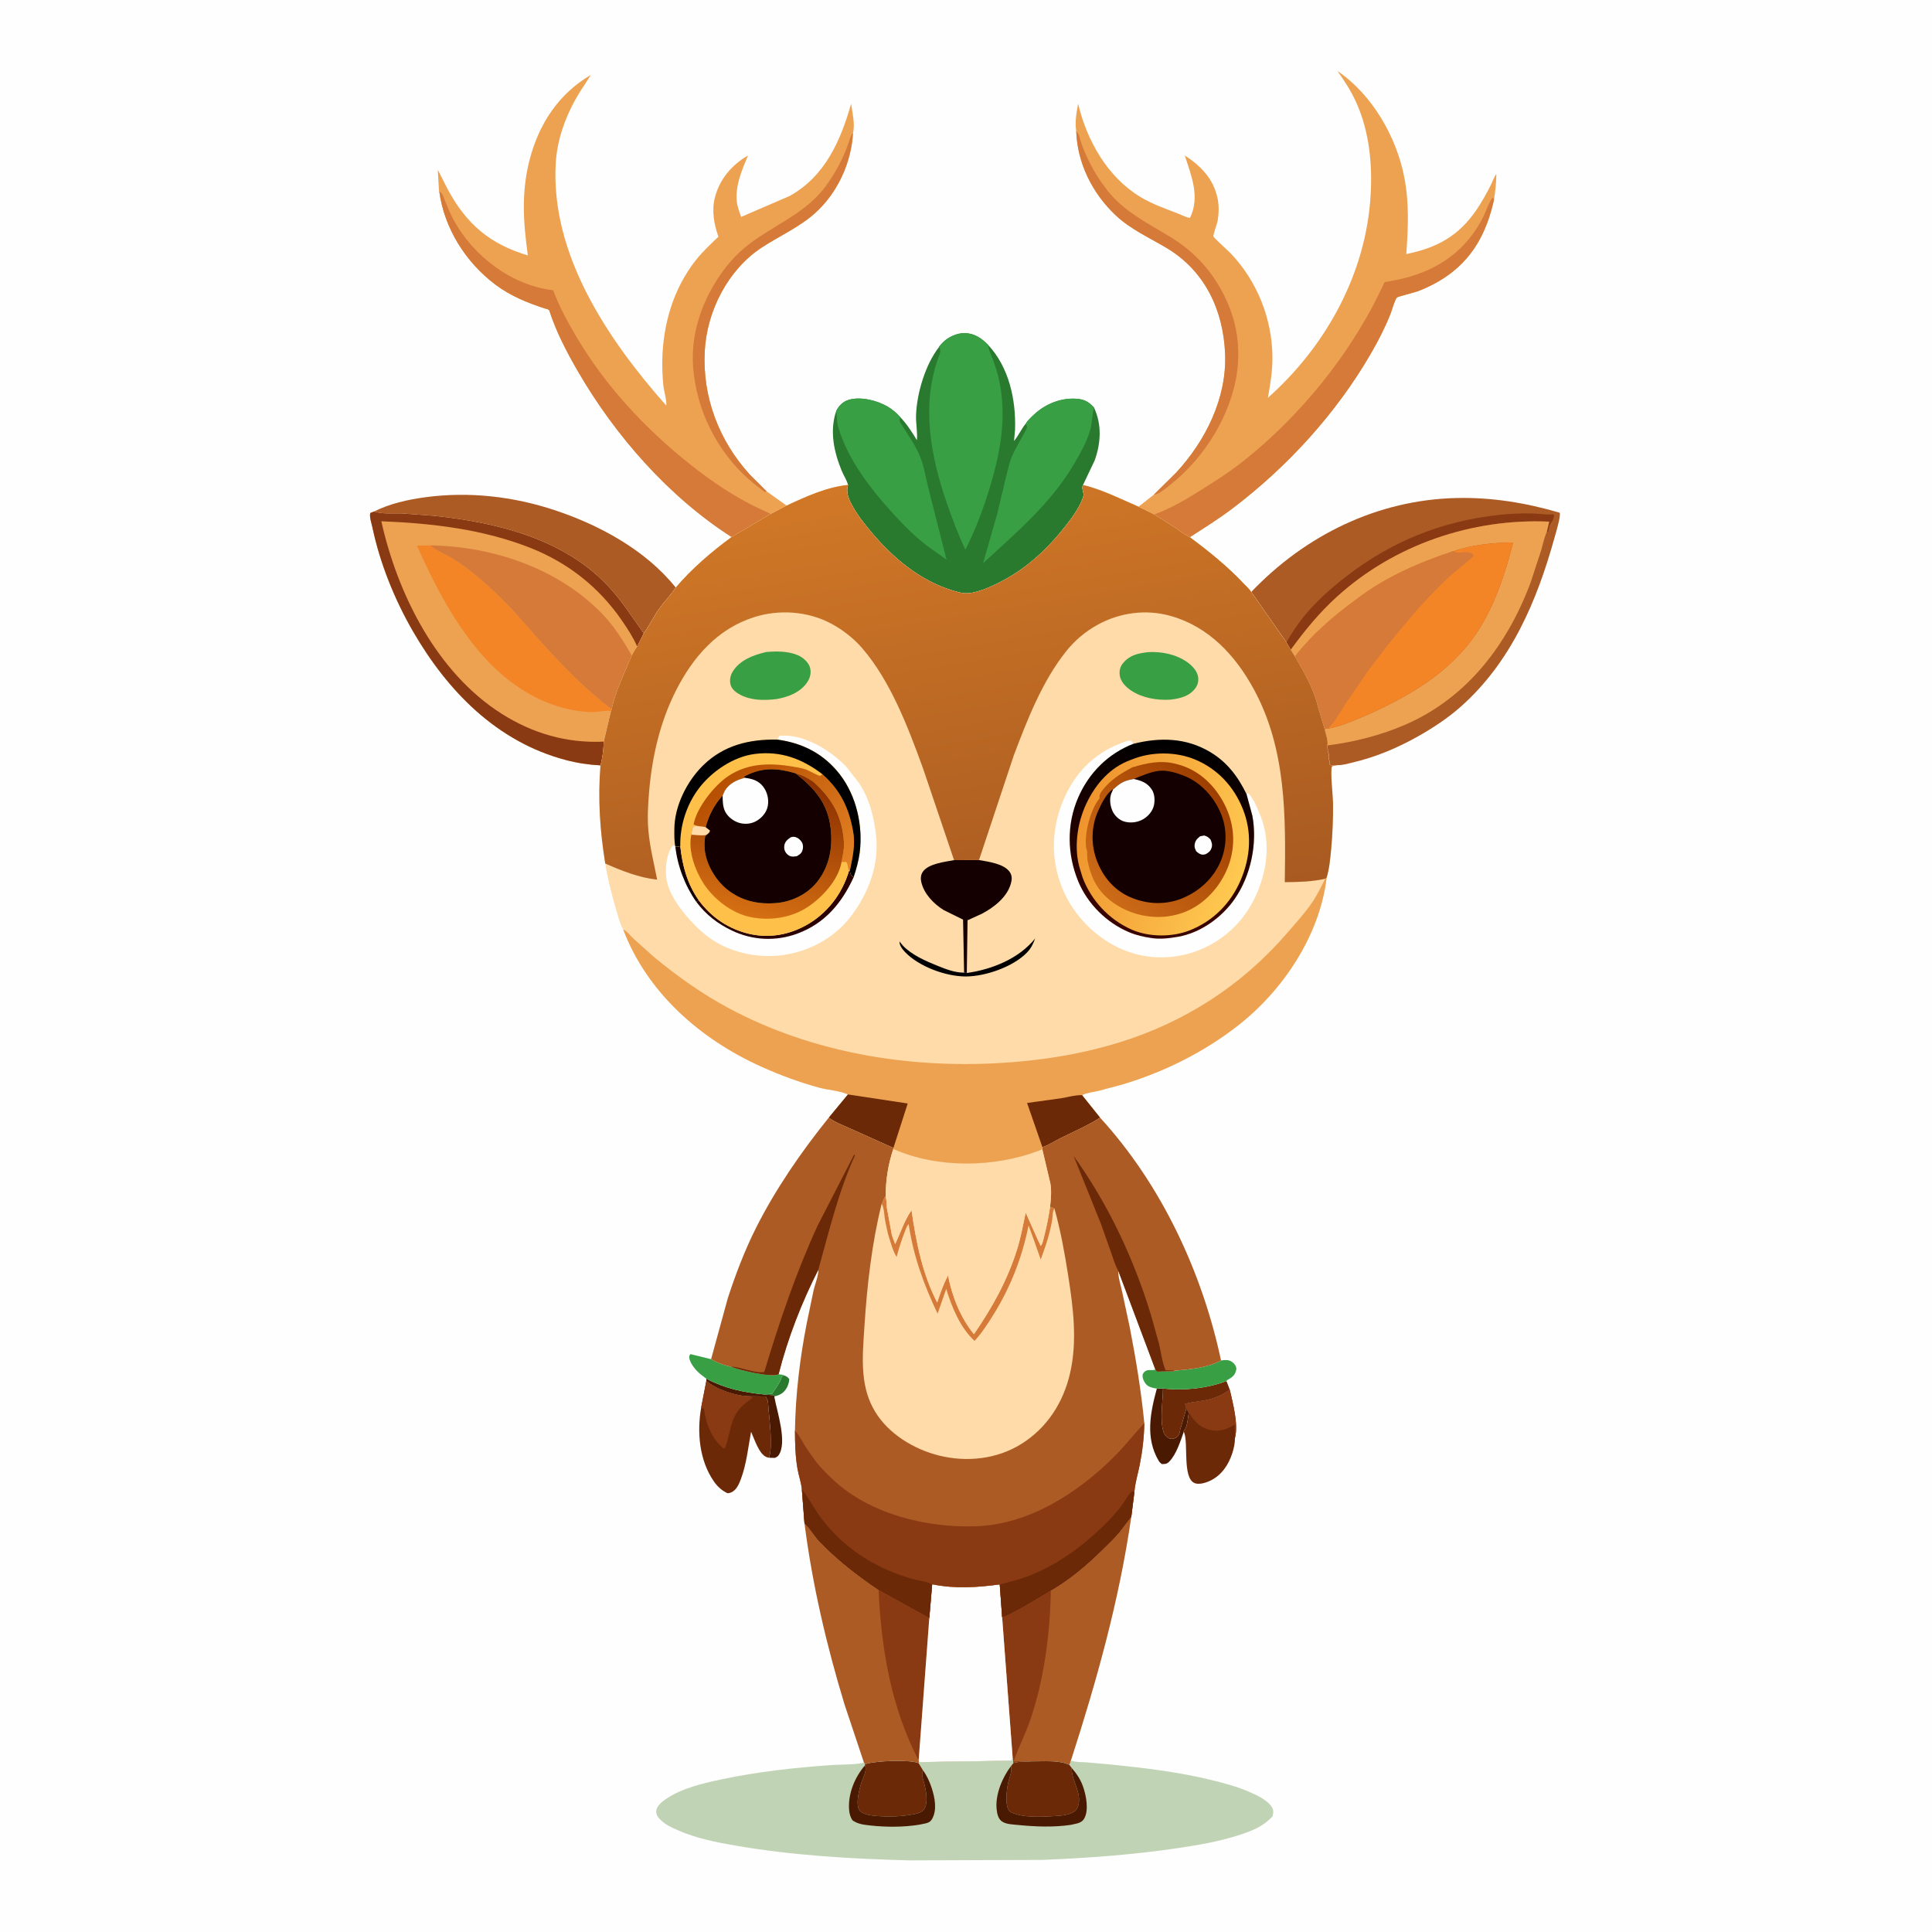 <svg version="1.1" xmlns="http://www.w3.org/2000/svg" style="display: block;" viewBox="0 0 2048 2048" width="1024" height="1024">
<defs>
	<linearGradient id="Gradient1" gradientUnits="userSpaceOnUse" x1="775.571" y1="817.808" x2="886.618" y2="934.711">
		<stop class="stop0" offset="0" stop-opacity="1" stop-color="rgb(182,79,1)"/>
		<stop class="stop1" offset="1" stop-opacity="1" stop-color="rgb(229,131,38)"/>
	</linearGradient>
	<linearGradient id="Gradient2" gradientUnits="userSpaceOnUse" x1="831.835" y1="824.494" x2="793.45" y2="969.648">
		<stop class="stop0" offset="0" stop-opacity="1" stop-color="rgb(141,49,0)"/>
		<stop class="stop1" offset="1" stop-opacity="1" stop-color="rgb(213,111,19)"/>
	</linearGradient>
	<linearGradient id="Gradient3" gradientUnits="userSpaceOnUse" x1="1244.85" y1="785.706" x2="1220.05" y2="967.073">
		<stop class="stop0" offset="0" stop-opacity="1" stop-color="rgb(0,0,0)"/>
		<stop class="stop1" offset="1" stop-opacity="1" stop-color="rgb(56,3,0)"/>
	</linearGradient>
	<linearGradient id="Gradient4" gradientUnits="userSpaceOnUse" x1="1145.81" y1="864.547" x2="1317.66" y2="924.226">
		<stop class="stop0" offset="0" stop-opacity="1" stop-color="rgb(239,148,46)"/>
		<stop class="stop1" offset="1" stop-opacity="1" stop-color="rgb(255,201,81)"/>
	</linearGradient>
	<linearGradient id="Gradient5" gradientUnits="userSpaceOnUse" x1="1284.82" y1="835.87" x2="1169.15" y2="944.29">
		<stop class="stop0" offset="0" stop-opacity="1" stop-color="rgb(160,64,0)"/>
		<stop class="stop1" offset="1" stop-opacity="1" stop-color="rgb(203,106,23)"/>
	</linearGradient>
	<linearGradient id="Gradient6" gradientUnits="userSpaceOnUse" x1="1047.66" y1="989.932" x2="965.14" y2="503.425">
		<stop class="stop0" offset="0" stop-opacity="1" stop-color="rgb(168,90,33)"/>
		<stop class="stop1" offset="1" stop-opacity="1" stop-color="rgb(209,120,39)"/>
	</linearGradient>
</defs>
<path transform="translate(0,0)" fill="rgb(254,254,254)" d="M -0 -0 L 2048 0 L 2048 2048 L -0 2048 L -0 -0 z"/>
<path transform="translate(0,0)" fill="rgb(41,121,46)" d="M 830.954 1457.89 C 833.963 1459.14 834.684 1459.29 836.686 1462 C 836.304 1467.23 834.122 1472.44 830.143 1475.99 C 827.967 1477.93 824.219 1479.71 821.322 1480.06 C 819.952 1479.07 819.429 1478.97 817.696 1478.88 L 809.692 1478.14 L 818.5 1477.51 C 821.255 1472.61 827.084 1465.6 828.4 1460.44 L 828.697 1459.12 L 830.954 1457.89 z"/>
<path transform="translate(0,0)" fill="rgb(74,25,2)" d="M 748.726 1461.46 C 768.116 1471.72 788.002 1476.03 809.692 1478.14 L 817.696 1478.88 C 819.429 1478.97 819.952 1479.07 821.322 1480.06 L 820.839 1480.84 C 823.659 1496.24 834.944 1529.51 825.202 1542.78 C 824.219 1544.12 822.958 1544.72 821.5 1545.41 L 815.959 1545.3 L 815.524 1543.57 C 817.275 1538.52 816.953 1532.6 816.999 1527.31 C 817.125 1512.84 814.813 1498.88 813.958 1484.52 L 813.307 1483.86 C 812.905 1482.53 812.386 1481.55 811.718 1480.33 L 794.388 1480.14 C 780.474 1480.06 759.197 1472.94 748.752 1463.83 L 748.726 1461.46 z"/>
<path transform="translate(0,0)" fill="rgb(74,25,2)" d="M 1226.31 1471.94 L 1232.81 1471.82 C 1233.02 1483.29 1227.88 1514.02 1236 1522.27 C 1237.94 1524.24 1240.05 1525.42 1242.92 1525.16 C 1245.47 1524.93 1247.99 1523.49 1249.33 1521.28 C 1250.56 1519.26 1250.9 1516.64 1251.31 1514.34 L 1251.44 1514.21 L 1257.66 1492.87 L 1260.18 1497.39 C 1259.11 1503.24 1258.94 1511.88 1255.19 1516.43 L 1254.69 1517.11 L 1254.88 1517.7 C 1251.35 1527.54 1246.97 1541.77 1239.5 1549.29 C 1236.68 1552.13 1235.2 1551.92 1231.5 1551.94 C 1230.01 1550.81 1229.06 1549.89 1228.1 1548.25 C 1213.92 1524.1 1219.39 1497.28 1226.31 1471.94 z"/>
<path transform="translate(0,0)" fill="rgb(107,41,8)" d="M 1300.09 1463.96 L 1303.62 1473.07 C 1298.13 1477.26 1293.05 1479.96 1286.5 1482.07 L 1285.06 1482.55 C 1275.6 1485.58 1265.93 1485.62 1256.5 1488.09 C 1256.5 1490.22 1256.83 1490.96 1257.66 1492.87 L 1251.44 1514.21 L 1251.31 1514.34 C 1250.9 1516.64 1250.56 1519.26 1249.33 1521.28 C 1247.99 1523.49 1245.47 1524.93 1242.92 1525.16 C 1240.05 1525.42 1237.94 1524.24 1236 1522.27 C 1227.88 1514.02 1233.02 1483.29 1232.81 1471.82 C 1254.23 1474.45 1279.89 1471.79 1300.09 1463.96 z"/>
<path transform="translate(0,0)" fill="rgb(56,159,68)" d="M 1294.33 1442.11 C 1298.45 1441.62 1302.44 1441.07 1306 1443.67 C 1308.73 1445.65 1310.18 1447.7 1310.68 1451 C 1309.72 1455.62 1308.49 1458.09 1304.5 1460.77 L 1301.63 1462.56 C 1300.32 1463.37 1300.75 1462.91 1300.09 1463.96 C 1279.89 1471.79 1254.23 1474.45 1232.81 1471.82 L 1226.31 1471.94 C 1222.95 1471.48 1219.35 1470.79 1216.5 1468.82 C 1213.99 1467.09 1211.45 1462.48 1211.24 1459.49 C 1211.06 1456.98 1211.29 1456.21 1213.02 1454.41 C 1214.97 1452.36 1217.19 1452.29 1219.82 1452.31 C 1221.31 1452.32 1222.46 1452.42 1223.92 1452.06 L 1224.76 1451.79 L 1226.5 1453.87 L 1244.4 1453.48 L 1244.62 1453.04 C 1260.03 1451.77 1280.79 1449.92 1294.33 1442.11 z"/>
<path transform="translate(0,0)" fill="rgb(56,159,68)" d="M 748.726 1461.46 L 742.718 1456.84 C 738.112 1453.29 731.17 1445.05 730.712 1439.34 C 730.532 1437.1 730.611 1437.07 732.026 1435.43 L 753.782 1440.79 C 759.741 1444.34 767.754 1447.42 774.587 1448.65 C 784.094 1452.39 816.752 1460.37 825.334 1456.8 C 827.188 1457.03 829.3 1457.02 830.954 1457.89 L 828.697 1459.12 L 828.4 1460.44 C 827.084 1465.6 821.255 1472.61 818.5 1477.51 L 809.692 1478.14 C 788.002 1476.03 768.116 1471.72 748.726 1461.46 z"/>
<path transform="translate(0,0)" fill="rgb(107,41,8)" d="M 1303.62 1473.07 C 1306.84 1487.73 1312.96 1509.58 1309.1 1524.41 C 1309.16 1529.9 1307.9 1535.51 1306.2 1540.71 C 1302.18 1552.99 1294.76 1564.01 1282.8 1569.66 C 1278.25 1571.81 1270.32 1574.42 1265.51 1571.75 C 1253.71 1565.19 1259.62 1530.93 1255.42 1519.11 L 1254.88 1517.7 L 1254.69 1517.11 L 1255.19 1516.43 C 1258.94 1511.88 1259.11 1503.24 1260.18 1497.39 L 1257.66 1492.87 C 1256.83 1490.96 1256.5 1490.22 1256.5 1488.09 C 1265.93 1485.62 1275.6 1485.58 1285.06 1482.55 L 1286.5 1482.07 C 1293.05 1479.96 1298.13 1477.26 1303.62 1473.07 z"/>
<path transform="translate(0,0)" fill="rgb(137,58,19)" d="M 1303.62 1473.07 C 1306.84 1487.73 1312.96 1509.58 1309.1 1524.41 L 1308.77 1510.21 C 1300.96 1514.87 1293.13 1517.9 1283.91 1516.05 C 1271.89 1513.64 1266.41 1506.98 1260.18 1497.39 L 1257.66 1492.87 C 1256.83 1490.96 1256.5 1490.22 1256.5 1488.09 C 1265.93 1485.62 1275.6 1485.58 1285.06 1482.55 L 1286.5 1482.07 C 1293.05 1479.96 1298.13 1477.26 1303.62 1473.07 z"/>
<path transform="translate(0,0)" fill="rgb(107,41,8)" d="M 748.752 1463.83 C 759.197 1472.94 780.474 1480.06 794.388 1480.14 L 811.718 1480.33 C 812.386 1481.55 812.905 1482.53 813.307 1483.86 L 813.958 1484.52 C 814.813 1498.88 817.125 1512.84 816.999 1527.31 C 816.953 1532.6 817.275 1538.52 815.524 1543.57 L 815.959 1545.3 C 814.751 1545.21 813.67 1545.02 812.538 1544.56 C 804.49 1541.35 799.634 1525.24 796.16 1517.7 C 793.151 1534.13 791.246 1552.44 785.302 1568.06 C 783.818 1571.96 781.945 1576.62 778.793 1579.5 C 776.462 1581.63 774.211 1582.89 771 1582.82 C 765.077 1579.89 760.617 1575.91 756.86 1570.53 C 741.156 1548.04 738.656 1517.94 743.35 1491.59 L 748.752 1463.83 z"/>
<path transform="translate(0,0)" fill="rgb(137,58,19)" d="M 748.752 1463.83 C 759.197 1472.94 780.474 1480.06 794.388 1480.14 L 797.704 1481.48 L 797.423 1482.11 L 796.076 1483.03 C 790.773 1486.68 785.365 1491.09 781.653 1496.42 C 774.262 1507.02 773.422 1521.79 769.076 1533.57 C 768.362 1535.51 769.001 1534.94 767.211 1535.5 C 755.088 1526.27 748.532 1509.84 746.515 1495.15 L 746.312 1493.61 L 743.35 1491.59 L 748.752 1463.83 z"/>
<path transform="translate(0,0)" fill="rgb(172,91,37)" d="M 396.599 542.202 C 413.174 533.855 432.183 529.628 450.453 527.146 C 496.988 520.824 543.972 526.149 588.489 540.956 C 635.786 556.688 684.829 583.408 716.299 622.816 C 711.173 630.942 703.995 637.887 698.439 645.851 C 692.65 654.148 688.265 663.376 682.389 671.505 C 669.953 654.038 658.616 636.036 643.774 620.415 C 596.796 570.971 526.296 553.824 460.952 546.903 L 426 544.278 C 417.036 543.977 406.014 545.192 397.463 542.501 L 396.599 542.202 z"/>
<path transform="translate(0,0)" fill="rgb(172,91,37)" d="M 1113.95 1686.11 C 1134.3 1674.33 1152.58 1658.78 1169.22 1642.28 C 1175.3 1636.25 1181.7 1630.29 1187.12 1623.64 L 1199.22 1607.8 C 1186.45 1696.37 1162.64 1781.24 1135.25 1866.23 L 1133.72 1871.06 C 1123.61 1865.49 1105.15 1867.28 1093.52 1867.15 C 1088.02 1867.68 1078.94 1867.01 1074.14 1869 C 1074.13 1866.98 1073.85 1865.21 1073.45 1863.23 L 1062.3 1714.18 C 1067.29 1714.71 1107.11 1690.2 1113.95 1686.11 z"/>
<path transform="translate(0,0)" fill="rgb(137,58,19)" d="M 1062.3 1714.18 C 1067.29 1714.71 1107.11 1690.2 1113.95 1686.11 C 1113.1 1731.73 1106.86 1780.29 1092 1823.61 C 1086.9 1838.49 1079.55 1852.5 1074.36 1867.24 C 1080.61 1867.12 1087.32 1866.52 1093.52 1867.15 C 1088.02 1867.68 1078.94 1867.01 1074.14 1869 C 1074.13 1866.98 1073.85 1865.21 1073.45 1863.23 L 1062.3 1714.18 z"/>
<path transform="translate(0,0)" fill="rgb(172,91,37)" d="M 852.791 1614.86 L 853.988 1615.99 C 859.198 1621.07 862.991 1628.13 868.164 1633.56 C 887.389 1653.76 908.377 1669.91 931.359 1685.5 L 985.085 1715.22 L 988.124 1679.38 C 1012.8 1684.35 1035.08 1682.78 1059.79 1679.54 L 1062.3 1714.18 L 1073.45 1863.23 L 1072.5 1866.43 L 974.152 1867.93 L 973.781 1869.04 C 964.457 1865.02 928.712 1866.68 918.634 1869.68 L 916.75 1870.2 L 915.756 1868.26 L 895.17 1806.62 C 876.18 1744.15 861.065 1679.63 852.791 1614.86 z"/>
<path transform="translate(0,0)" fill="rgb(137,58,19)" d="M 931.359 1685.5 L 985.085 1715.22 L 973.809 1866.06 C 944.712 1810.31 934.111 1747.82 931.359 1685.5 z"/>
<path transform="translate(0,0)" fill="rgb(254,254,254)" d="M 988.124 1679.38 C 1012.8 1684.35 1035.08 1682.78 1059.79 1679.54 L 1062.3 1714.18 L 1073.45 1863.23 L 1072.5 1866.43 L 974.152 1867.93 L 973.809 1866.06 L 985.085 1715.22 L 988.124 1679.38 z"/>
<path transform="translate(0,0)" fill="rgb(237,162,82)" d="M 465.636 202.762 L 465.362 202.626 L 464.064 179.952 L 474.842 201.095 C 494.789 237.878 519.533 258.841 559.543 270.731 C 554.673 235.793 552.448 203.91 561.439 169.25 C 571.306 131.214 592.219 99.413 626.39 79.359 C 620.947 88.249 614.79 96.682 609.753 105.821 C 598.442 126.346 590.489 149.379 589.118 172.876 C 583.455 270 644.7 360.375 706.235 429.886 C 707.031 425.036 703.682 414.065 703.16 408.571 C 702.322 399.749 701.908 390.895 702.068 382.034 C 702.756 343.773 713.713 306.188 737.533 275.878 C 744.652 266.82 753.267 258.895 761.536 250.901 C 756.753 237.552 754.248 222.92 757.919 209 C 763.047 189.558 775.841 174.691 792.912 164.856 C 786.542 180.116 779.301 196.619 781.047 213.5 C 781.626 219.09 783.765 224.663 785.68 229.913 L 837.163 207.71 C 874.355 187.035 891.053 149.403 902.213 110.036 C 903.525 119.715 906.615 131.437 904.211 141.025 C 902.428 172.672 887.718 204.565 864.022 225.878 C 847.302 240.917 826.426 250.001 807.761 262.202 C 771.676 285.79 749.301 329.568 747.053 372.337 C 744.51 420.716 762.037 466.884 794.514 502.74 L 812.59 520.797 L 833.804 535.946 L 817.05 544.752 L 775.503 569.251 C 709.171 526.853 652.455 462.201 613.069 394.416 C 601.163 373.926 589.699 352.174 582.4 329.537 C 581.824 327.749 579.722 327.686 578 327.135 C 559.354 321.17 540.838 313.574 525.1 301.695 C 493.568 277.892 470.926 242.117 465.636 202.762 z"/>
<path transform="translate(0,0)" fill="rgb(213,122,56)" d="M 812.59 520.797 L 810.527 521.562 L 800.285 513.604 C 765.098 485.553 741.39 442.938 735.712 398.5 L 735.491 396.899 C 730.16 355.802 744.225 316.361 768.877 284 C 774.885 276.112 782.414 268.301 790.09 262.008 C 818.025 239.108 853.364 227.411 875.464 197.143 C 885.824 182.954 894.024 167.509 899.706 150.857 C 900.889 147.39 901.554 143.696 904.211 141.025 C 902.428 172.672 887.718 204.565 864.022 225.878 C 847.302 240.917 826.426 250.001 807.761 262.202 C 771.676 285.79 749.301 329.568 747.053 372.337 C 744.51 420.716 762.037 466.884 794.514 502.74 L 812.59 520.797 z"/>
<path transform="translate(0,0)" fill="rgb(213,122,56)" d="M 465.636 202.762 C 469.671 205.342 470.065 208.914 471.802 213.121 C 474.636 219.987 477.465 226.822 481.005 233.362 C 501.62 271.44 542.646 302.742 586.355 307.617 C 592.739 324.882 601.315 340.51 610.628 356.362 C 641.451 408.826 683.598 454.001 731.04 491.824 C 753.986 510.117 779.529 527.447 806.205 539.808 L 817.05 544.752 L 775.503 569.251 C 709.171 526.853 652.455 462.201 613.069 394.416 C 601.163 373.926 589.699 352.174 582.4 329.537 C 581.824 327.749 579.722 327.686 578 327.135 C 559.354 321.17 540.838 313.574 525.1 301.695 C 493.568 277.892 470.926 242.117 465.636 202.762 z"/>
<path transform="translate(0,0)" fill="rgb(237,162,82)" d="M 636.548 811.327 C 624.025 810.66 611.855 808.844 599.732 805.64 C 526.668 786.328 474.231 732.45 437.48 668.711 C 418.186 635.248 402.712 596.85 394.762 559 C 393.886 554.832 391.401 547.876 392.5 543.782 L 396.599 542.202 L 397.463 542.501 C 406.014 545.192 417.036 543.977 426 544.278 L 460.952 546.903 C 526.296 553.824 596.796 570.971 643.774 620.415 C 658.616 636.036 669.953 654.038 682.389 671.505 L 675.416 685.333 C 673.155 688.207 671.445 691.576 669.63 694.75 C 662.347 713.586 652.412 731.947 648.386 751.935 L 647.637 753.852 L 640.011 786.136 C 639.864 793.851 638.722 803.94 636.548 811.327 z"/>
<path transform="translate(0,0)" fill="rgb(137,58,19)" d="M 636.548 811.327 C 624.025 810.66 611.855 808.844 599.732 805.64 C 526.668 786.328 474.231 732.45 437.48 668.711 C 418.186 635.248 402.712 596.85 394.762 559 C 393.886 554.832 391.401 547.876 392.5 543.782 L 396.599 542.202 L 397.463 542.501 C 406.014 545.192 417.036 543.977 426 544.278 L 460.952 546.903 C 526.296 553.824 596.796 570.971 643.774 620.415 C 658.616 636.036 669.953 654.038 682.389 671.505 L 675.416 685.333 C 671.244 675.652 665.209 666.475 659.253 657.801 C 635.048 622.552 602.244 596.63 562.453 580.871 C 512.191 560.966 457.924 554.642 404.227 552.568 C 421.445 629.866 462.96 712.9 531.535 756.458 C 564.628 777.478 600.788 788.025 640.011 786.136 C 639.864 793.851 638.722 803.94 636.548 811.327 z"/>
<path transform="translate(0,0)" fill="rgb(244,133,39)" d="M 647.637 753.852 C 642.61 752.666 635.738 754.586 630.5 754.748 C 615.072 755.225 597.892 751.482 583.5 746.093 C 511.825 719.254 471.399 644.108 441.899 578.364 L 455.998 578.118 L 456.704 578.729 C 463.702 584.522 473.023 587.755 480.736 592.638 C 496.866 602.85 511.844 615.729 525.745 628.805 C 542.085 644.173 556.316 661.382 571.264 678.048 C 595.445 705.008 619.503 729.888 648.386 751.935 L 647.637 753.852 z"/>
<path transform="translate(0,0)" fill="rgb(213,122,56)" d="M 455.998 578.118 C 522.41 579.086 591.702 602.442 638.5 650.825 C 650.759 663.499 660.937 679.479 669.63 694.75 C 662.347 713.586 652.412 731.947 648.386 751.935 C 619.503 729.888 595.445 705.008 571.264 678.048 C 556.316 661.382 542.085 644.173 525.745 628.805 C 511.844 615.729 496.866 602.85 480.736 592.638 C 473.023 587.755 463.702 584.522 456.704 578.729 L 455.998 578.118 z"/>
<path transform="translate(0,0)" fill="rgb(41,121,46)" d="M 995.493 367.792 C 995.643 366.874 999.014 363.469 999.744 362.74 C 1005.27 357.223 1014.59 352.977 1022.5 353.103 C 1032.82 353.269 1040.43 358.444 1047.39 365.583 C 1069.68 389.336 1077.03 423.798 1076.01 455.468 L 1074.92 467.455 C 1079.75 461.707 1082.53 454.703 1087.52 448.926 C 1089.63 445.231 1093.71 441.698 1096.85 438.817 C 1108.31 428.29 1124.07 421.923 1139.67 422.619 C 1148.56 423.016 1153.52 425.306 1159.62 431.914 C 1168.12 449.846 1167.07 469.651 1160.39 488.096 L 1148.05 514.058 C 1146.47 516.921 1148.28 521.511 1148.94 524.585 C 1145.38 536.409 1137.97 546.732 1130.5 556.381 C 1112.33 579.848 1090.78 600.536 1064.5 614.74 C 1053.81 620.514 1035.91 629.311 1023.5 628.938 C 1018.62 628.791 1013.18 627.03 1008.54 625.587 C 974.996 615.15 946.767 591.472 924.44 565.083 C 916.303 555.466 907.993 545.009 902.25 533.752 C 899.045 527.469 896.664 521.08 898.94 514.088 C 897.773 509.121 894.29 504.006 892.31 499.208 C 883.982 479.03 879.242 456.861 886.425 435.668 C 889.261 430.078 893.635 425.595 899.798 423.801 C 912.513 420.097 929.767 424.522 940.929 431.031 C 945.969 433.969 950.442 437.84 954.308 442.183 C 961.39 449.606 966.634 457.841 971.944 466.584 C 972.769 458.229 970.74 448.78 971.041 440.12 C 971.846 416.906 980.959 386.162 995.493 367.792 z"/>
<path transform="translate(0,0)" fill="rgb(56,159,68)" d="M 1087.52 448.926 C 1089.63 445.231 1093.71 441.698 1096.85 438.817 C 1108.31 428.29 1124.07 421.923 1139.67 422.619 C 1148.56 423.016 1153.52 425.306 1159.62 431.914 L 1159.36 433.038 C 1157.5 441.379 1157.82 449.43 1155.14 457.738 C 1151.31 469.656 1145.17 480.575 1138.86 491.323 C 1113.87 533.913 1077.8 564.157 1042.05 597.093 L 1057.03 544.974 L 1066.57 505.079 C 1068.46 497.618 1070.21 489.142 1073.43 482.163 C 1076.85 474.742 1081.1 467.683 1084.93 460.46 C 1085.93 458.564 1088.35 455.005 1088.65 453 C 1088.78 452.109 1087.85 449.782 1087.52 448.926 z"/>
<path transform="translate(0,0)" fill="rgb(56,159,68)" d="M 886.425 435.668 C 889.261 430.078 893.635 425.595 899.798 423.801 C 912.513 420.097 929.767 424.522 940.929 431.031 C 945.969 433.969 950.442 437.84 954.308 442.183 C 953.022 445.893 953.859 447.291 955.94 450.55 C 962.707 461.149 970.043 471.492 974.987 483.12 C 979.435 493.581 981.216 505.963 984.001 517 L 1003.35 593.196 L 984.623 580.006 C 970.764 569.817 957.734 556.547 946.177 543.839 C 922.48 517.781 898.307 486.733 888.45 452.286 C 886.899 446.866 887.262 441.23 886.425 435.668 z"/>
<path transform="translate(0,0)" fill="rgb(56,159,68)" d="M 995.493 367.792 C 995.643 366.874 999.014 363.469 999.744 362.74 C 1005.27 357.223 1014.59 352.977 1022.5 353.103 C 1032.82 353.269 1040.43 358.444 1047.39 365.583 L 1047.54 366.514 C 1048.71 373.127 1051.75 378.743 1053.95 385 C 1057 393.653 1059.49 403.408 1060.86 412.5 C 1066.24 448.284 1059.7 482.179 1049.38 516.36 C 1042.4 539.465 1034.28 561.096 1023.33 582.66 C 1015.76 566.832 1009.7 550.558 1003.92 534 C 986.809 484.921 976.471 431.128 994.239 380.447 C 995.56 376.679 997.893 372.648 996.027 368.675 L 995.493 367.792 z"/>
<path transform="translate(0,0)" fill="rgb(237,162,82)" d="M 1140.83 138.788 C 1139.25 129.731 1141.18 119.011 1142.84 110.01 C 1152.18 149.082 1173.77 187.441 1208.72 208.699 C 1220.96 216.149 1234.68 220.964 1248 226.067 C 1252.18 227.67 1257.06 230.373 1261.47 230.983 C 1272.23 208.415 1262.96 186.895 1255.94 164.789 C 1272.99 175.93 1286.53 189.674 1290.72 210.5 C 1292.33 218.478 1292.04 226.398 1290.71 234.401 C 1290.35 236.605 1285.81 249.243 1286.21 250.605 C 1286.65 252.129 1302.13 266.031 1304.63 268.645 C 1332.44 297.741 1348.24 337.297 1348.84 377.5 C 1349.06 392.548 1346.66 406.936 1344.03 421.662 C 1405.6 367.06 1448.17 289.77 1452.93 206.661 C 1454.81 173.819 1451.55 140.087 1438.19 109.727 C 1432.78 97.415 1425.56 86.316 1417.86 75.347 C 1454.41 100.103 1480.25 144.873 1488.56 187.691 C 1493.99 215.692 1492.66 241.088 1490.78 269.282 C 1523.18 262.802 1546.48 250.101 1565.44 221.993 C 1570.92 213.868 1575.8 205.054 1580.26 196.331 C 1582.03 192.881 1583.7 187.364 1586.2 184.567 C 1586.04 193.99 1585.19 202.493 1583.68 211.752 C 1575.99 246.555 1560.83 275.392 1529.85 295.274 C 1521.43 300.683 1512.39 305.222 1503 308.715 C 1499.5 310.018 1482.06 314.282 1480.79 315.406 C 1478.7 317.27 1475.32 329.323 1474.08 332.473 C 1468.38 346.924 1461.25 360.786 1453.5 374.234 C 1416.87 437.775 1364.74 494.952 1306.24 539.162 C 1291.86 550.029 1276.43 559.647 1261.3 569.428 C 1255.97 567.166 1250.88 562.817 1246.04 559.555 L 1223.5 545.298 L 1206.94 537.1 L 1223.1 524.378 L 1246.5 501.261 C 1277.93 467.426 1300.58 422.088 1298.66 374.932 C 1296.78 328.697 1277.19 286.991 1236.46 262.744 C 1218.12 251.822 1198.42 243.046 1182.69 228.249 C 1157.98 205.003 1141.91 172.889 1140.83 138.788 z"/>
<path transform="translate(0,0)" fill="rgb(213,122,56)" d="M 1140.83 138.788 C 1144.65 142.983 1144.8 147.882 1146.66 153 C 1148.62 158.435 1151 163.894 1153.49 169.101 C 1159.04 180.743 1165.46 190.995 1173.35 201.206 C 1190.78 223.764 1215.57 236.072 1239.37 250.403 C 1266.73 266.878 1286.63 288.945 1299.97 318 C 1310.99 342.007 1314.71 366.818 1311.5 393.009 C 1305.93 438.424 1276.9 485.452 1241.14 513.348 C 1236.31 517.116 1229.27 523.925 1223.1 524.378 L 1246.5 501.261 C 1277.93 467.426 1300.58 422.088 1298.66 374.932 C 1296.78 328.697 1277.19 286.991 1236.46 262.744 C 1218.12 251.822 1198.42 243.046 1182.69 228.249 C 1157.98 205.003 1141.91 172.889 1140.83 138.788 z"/>
<path transform="translate(0,0)" fill="rgb(213,122,56)" d="M 1223.5 545.298 C 1241.44 538.926 1257.82 529.06 1273.86 518.971 C 1287.67 510.291 1301.41 501.594 1314.33 491.613 C 1360.56 455.888 1403.43 408.429 1434.84 359.105 C 1443.14 346.075 1451.21 332.66 1458.1 318.826 L 1465.21 304.399 C 1465.77 303.273 1466.97 299.929 1467.78 299.156 C 1468.11 298.843 1472.18 298.3 1472.8 298.178 C 1478.93 296.973 1485.11 295.874 1491.14 294.226 C 1503.84 290.757 1516.64 285.722 1527.84 278.743 L 1529 278.01 C 1547.77 266.451 1562.75 249.253 1572.49 229.5 C 1575.65 223.09 1577.94 215.135 1582.24 209.5 C 1583.51 210.323 1582.87 209.705 1583.68 211.752 C 1575.99 246.555 1560.83 275.392 1529.85 295.274 C 1521.43 300.683 1512.39 305.222 1503 308.715 C 1499.5 310.018 1482.06 314.282 1480.79 315.406 C 1478.7 317.27 1475.32 329.323 1474.08 332.473 C 1468.38 346.924 1461.25 360.786 1453.5 374.234 C 1416.87 437.775 1364.74 494.952 1306.24 539.162 C 1291.86 550.029 1276.43 559.647 1261.3 569.428 C 1255.97 567.166 1250.88 562.817 1246.04 559.555 L 1223.5 545.298 z"/>
<path transform="translate(0,0)" fill="rgb(193,211,181)" d="M 1073.45 1863.23 C 1073.85 1865.21 1074.13 1866.98 1074.14 1869 C 1078.94 1867.01 1088.02 1867.68 1093.52 1867.15 C 1105.15 1867.28 1123.61 1865.49 1133.72 1871.06 L 1135.25 1866.23 L 1136.64 1866.68 C 1140.98 1868.01 1146.67 1867.81 1151.23 1868.13 L 1176.95 1870.39 C 1211.95 1873.94 1247.28 1878.08 1281.53 1886.28 C 1296.25 1889.81 1311.48 1893.75 1325.35 1899.92 C 1333.06 1903.35 1344.05 1908.44 1348.43 1916.02 C 1350.32 1919.31 1349.87 1922.04 1348.85 1925.5 C 1338.62 1936.61 1326.23 1941.18 1312.13 1945.67 C 1291.6 1952.21 1270.28 1955.86 1249 1959.02 C 1201.21 1966.11 1153.54 1969.6 1105.29 1971.57 L 964.401 1972.07 C 902.913 1970.55 840.69 1966.91 780.015 1956.49 C 759.407 1952.96 738.115 1948.73 718.89 1940.28 C 712.791 1937.6 706.359 1934.74 701.379 1930.24 C 698.315 1927.47 695.129 1923.96 695.622 1919.5 C 696.197 1914.3 701.826 1909.79 705.853 1907.07 C 723.449 1895.18 746.097 1890.12 766.546 1885.83 C 804.362 1877.88 842.023 1873.94 880.5 1871.05 C 886.635 1870.59 912.137 1870.53 915.756 1868.26 L 916.75 1870.2 L 918.634 1869.68 C 928.712 1866.68 964.457 1865.02 973.781 1869.04 L 974.152 1867.93 L 1072.5 1866.43 L 1073.45 1863.23 z"/>
<path transform="translate(0,0)" fill="rgb(74,25,2)" d="M 978.488 1876.78 C 982.613 1882.33 985.603 1888.98 987.71 1895.56 C 990.936 1905.62 993.643 1918.84 987.86 1928.5 C 986.225 1931.23 983.935 1932.29 980.937 1932.93 L 979.5 1933.22 L 974.473 1934.25 C 957.918 1936.95 939.129 1936.94 922.5 1935.07 C 915.659 1934.31 909.298 1933.69 903.568 1929.5 C 901.35 1926.07 900.392 1922.52 900.076 1918.44 C 898.763 1901.52 906.085 1883.9 916.952 1871.31 L 917.433 1873.25 C 918.461 1878.17 914.936 1884.4 913.361 1889.01 C 910.931 1896.13 905.55 1915.79 912.759 1920.72 C 917.249 1923.79 924.166 1924.62 929.5 1925.02 C 942.09 1925.97 955.078 1925.68 967.5 1923.34 L 969.18 1923.04 C 972.825 1922.36 977.048 1921.2 979.396 1918.07 C 984.445 1911.34 981.45 1897 979.476 1889.57 C 978.292 1885.11 976.304 1881.17 978.488 1876.78 z"/>
<path transform="translate(0,0)" fill="rgb(74,25,2)" d="M 1071.65 1872.31 C 1073.11 1877.93 1070.07 1883.87 1068.77 1889.5 C 1067.23 1896.2 1064.37 1917.19 1071.5 1920.87 C 1083.52 1927.07 1104.01 1925.98 1117 1925.15 C 1123.43 1924.75 1130.05 1924.5 1136.04 1921.85 C 1139.53 1920.3 1141.43 1918.52 1142.71 1914.85 C 1147.52 1901 1135.51 1887.31 1136.1 1874.18 C 1141.54 1880.4 1145.73 1886.8 1148.38 1894.72 C 1151.41 1903.74 1154.28 1918.6 1149.46 1927.48 C 1147.87 1930.41 1145.45 1931.89 1142.31 1932.78 L 1141 1933.13 L 1135.22 1934.42 C 1116.91 1937.16 1097.44 1936.37 1079.09 1934.54 C 1073.66 1934 1065.82 1933.89 1061.51 1930.34 C 1057.86 1927.32 1056.97 1922.33 1056.48 1917.88 C 1054.8 1902.78 1062.47 1884.02 1071.65 1872.31 z"/>
<path transform="translate(0,0)" fill="rgb(107,41,8)" d="M 916.75 1870.2 L 918.634 1869.68 C 928.712 1866.68 964.457 1865.02 973.781 1869.04 L 978.488 1876.78 C 976.304 1881.17 978.292 1885.11 979.476 1889.57 C 981.45 1897 984.445 1911.34 979.396 1918.07 C 977.048 1921.2 972.825 1922.36 969.18 1923.04 L 967.5 1923.34 C 955.078 1925.68 942.09 1925.97 929.5 1925.02 C 924.166 1924.62 917.249 1923.79 912.759 1920.72 C 905.55 1915.79 910.931 1896.13 913.361 1889.01 C 914.936 1884.4 918.461 1878.17 917.433 1873.25 L 916.952 1871.31 L 916.75 1870.2 z"/>
<path transform="translate(0,0)" fill="rgb(107,41,8)" d="M 1093.52 1867.15 C 1105.15 1867.28 1123.61 1865.49 1133.72 1871.06 L 1136.1 1874.18 C 1135.51 1887.31 1147.52 1901 1142.71 1914.85 C 1141.43 1918.52 1139.53 1920.3 1136.04 1921.85 C 1130.05 1924.5 1123.43 1924.75 1117 1925.15 C 1104.01 1925.98 1083.52 1927.07 1071.5 1920.87 C 1064.37 1917.19 1067.23 1896.2 1068.77 1889.5 C 1070.07 1883.87 1073.11 1877.93 1071.65 1872.31 L 1074.14 1869 C 1078.94 1867.01 1088.02 1867.68 1093.52 1867.15 z"/>
<path transform="translate(0,0)" fill="rgb(172,91,37)" d="M 1326.36 627.508 C 1383.64 567.452 1459.87 529.929 1543.59 527.919 C 1581 527.021 1617.48 532.956 1653.3 543.483 C 1654.94 546.384 1649.05 565.635 1647.83 570.024 C 1629.25 637.065 1601.84 701.635 1548.74 748.874 C 1534.92 761.17 1519.16 771.533 1503.09 780.61 C 1481.38 792.87 1458.26 802.569 1433.96 808.273 C 1429.16 809.399 1423.02 811.3 1418.1 811.026 C 1415.05 811.001 1412.12 812.231 1409.51 810.5 L 1409.51 807 C 1407.9 804.59 1408.51 801.856 1408.51 799 C 1407.14 796.952 1407.51 796.382 1407.51 794 C 1406.25 792 1406.61 792.315 1407.04 790.171 C 1408.19 785.882 1405.46 778.219 1404.39 773.719 L 1396.99 749.052 C 1393.07 730.998 1381.98 711.77 1372.7 695.923 L 1368.24 688.778 L 1363.65 680.861 L 1326.36 627.508 z"/>
<path transform="translate(0,0)" fill="rgb(137,58,19)" d="M 1363.65 680.861 C 1369.17 671.376 1374.91 662.445 1381.8 653.896 C 1394.36 638.326 1409.88 624.456 1425.59 612.176 C 1474.1 574.243 1527.54 552.582 1588.65 545.84 C 1600.87 544.492 1613.65 544 1625.93 544.333 C 1632.32 544.506 1638.94 545.931 1645.22 545.189 L 1646.34 545.047 L 1647.63 546.693 C 1646.82 549.173 1646.2 552.007 1644.36 553.933 C 1642.34 556.053 1641.84 560.911 1641.06 563.859 L 1639.69 563.73 L 1642.22 552.945 C 1560.39 549.376 1478.09 577.261 1417.15 632.62 C 1398.38 649.679 1383.16 668.342 1368.24 688.778 L 1363.65 680.861 z"/>
<path transform="translate(0,0)" fill="rgb(237,162,82)" d="M 1368.24 688.778 C 1383.16 668.342 1398.38 649.679 1417.15 632.62 C 1478.09 577.261 1560.39 549.376 1642.22 552.945 L 1639.69 563.73 L 1639.02 565.313 C 1636.72 570.919 1635.52 577.234 1633.8 583.06 L 1622.7 616.963 C 1598.35 682.688 1555.48 739.517 1490.11 767.997 C 1463.97 779.381 1435.31 786.705 1407.04 790.171 C 1408.19 785.882 1405.46 778.219 1404.39 773.719 L 1405.21 772.371 L 1407.8 772.387 C 1419.74 770.119 1430.71 765.626 1441.88 760.982 C 1460.55 753.228 1478.74 744.152 1496.14 733.864 C 1521.77 718.704 1545.46 699.152 1562.72 674.739 C 1583.3 645.626 1595.29 609.288 1604.03 575.029 C 1582.08 575.366 1561.46 577.323 1540.58 584.31 C 1503.29 596.701 1468.49 611.743 1437.1 635.88 C 1413.3 653.281 1390.97 672.614 1372.7 695.923 L 1368.24 688.778 z"/>
<path transform="translate(0,0)" fill="rgb(244,133,39)" d="M 1540.58 584.31 C 1561.46 577.323 1582.08 575.366 1604.03 575.029 C 1595.29 609.288 1583.3 645.626 1562.72 674.739 C 1545.46 699.152 1521.77 718.704 1496.14 733.864 C 1478.74 744.152 1460.55 753.228 1441.88 760.982 C 1430.71 765.626 1419.74 770.119 1407.8 772.387 L 1405.21 772.371 L 1404.39 773.719 L 1396.99 749.052 C 1393.07 730.998 1381.98 711.77 1372.7 695.923 C 1390.97 672.614 1413.3 653.281 1437.1 635.88 C 1468.49 611.743 1503.29 596.701 1540.58 584.31 z"/>
<path transform="translate(0,0)" fill="rgb(213,122,56)" d="M 1540.58 584.31 L 1542.1 585.011 C 1548.62 587.689 1554.55 582.513 1561.5 587.521 L 1562.06 589.5 C 1551.82 598.847 1540.73 606.941 1530.72 616.638 C 1501.45 644.992 1474.36 678.786 1450.04 711.485 L 1426.02 746.429 C 1420.39 755.118 1415.18 765.083 1407.8 772.387 L 1405.21 772.371 L 1404.39 773.719 L 1396.99 749.052 C 1393.07 730.998 1381.98 711.77 1372.7 695.923 C 1390.97 672.614 1413.3 653.281 1437.1 635.88 C 1468.49 611.743 1503.29 596.701 1540.58 584.31 z"/>
<path transform="translate(0,0)" fill="rgb(172,91,37)" d="M 1166.12 1184.75 C 1231.03 1255.63 1274.45 1348.61 1294.33 1442.11 C 1280.79 1449.92 1260.03 1451.77 1244.62 1453.04 L 1244.4 1453.48 L 1226.5 1453.87 L 1224.76 1451.79 L 1185.41 1347.02 C 1185.33 1354.4 1187.88 1361.93 1189.46 1369.11 L 1197.59 1407.04 C 1204.15 1440.6 1209.68 1474.54 1213.02 1508.56 C 1212.81 1523.53 1211 1538.74 1208.03 1553.42 C 1206.09 1563.01 1203.25 1571.95 1202.49 1581.78 L 1199.22 1607.8 L 1187.12 1623.64 C 1181.7 1630.29 1175.3 1636.25 1169.22 1642.28 C 1152.58 1658.78 1134.3 1674.33 1113.95 1686.11 C 1107.11 1690.2 1067.29 1714.71 1062.3 1714.18 L 1059.79 1679.54 C 1035.08 1682.78 1012.8 1684.35 988.124 1679.38 L 985.085 1715.22 L 931.359 1685.5 C 908.377 1669.91 887.389 1653.76 868.164 1633.56 C 862.991 1628.13 859.198 1621.07 853.988 1615.99 L 852.791 1614.86 L 849.99 1578.67 C 849.186 1571.2 846.639 1564.26 845.361 1556.89 C 843.028 1543.44 842.757 1530.1 842.678 1516.5 C 843.295 1478.23 847.894 1439.84 855.259 1402.3 L 862.497 1367.53 C 864.143 1360.57 867.538 1352.91 867.543 1345.79 C 849.673 1380.87 835.007 1418.66 825.334 1456.8 C 816.752 1460.37 784.094 1452.39 774.587 1448.65 C 767.754 1447.42 759.741 1444.34 753.782 1440.79 L 771.397 1376.5 C 779.513 1351.42 789.305 1325.74 801.139 1302.14 C 821.969 1260.6 849.425 1220.85 878.535 1184.74 C 884.842 1189.46 892.903 1192.41 900.041 1195.68 L 947.084 1216.8 L 946.949 1217.94 C 993.588 1238.77 1054.03 1237.71 1101.27 1219.76 L 1104.87 1218.24 L 1104.97 1215.98 C 1111.13 1214.02 1117.83 1209.61 1123.72 1206.68 C 1137.79 1199.67 1152.85 1193.13 1166.12 1184.75 z"/>
<path transform="translate(0,0)" fill="rgb(107,41,8)" d="M 1185.41 1347.02 C 1182.02 1341.01 1180.12 1334.41 1177.86 1327.92 L 1167.22 1297.78 L 1138.08 1225.33 C 1174.7 1276.32 1201.5 1333.43 1219.92 1393.35 L 1228.59 1424.39 C 1230.71 1433.54 1231.98 1443.89 1235.5 1452.56 C 1237.02 1452.69 1243.67 1452.52 1244.62 1453.04 L 1244.4 1453.48 L 1226.5 1453.87 L 1224.76 1451.79 L 1185.41 1347.02 z"/>
<path transform="translate(0,0)" fill="rgb(107,41,8)" d="M 774.587 1448.65 C 786.146 1449.03 798.64 1455.82 810.09 1454.52 C 826.05 1401.65 843.482 1349.71 866.61 1299.43 L 905.274 1224.19 L 906.423 1224.5 C 889.147 1262.14 878.889 1305 867.805 1344.72 L 867.543 1345.79 C 849.673 1380.87 835.007 1418.66 825.334 1456.8 C 816.752 1460.37 784.094 1452.39 774.587 1448.65 z"/>
<path transform="translate(0,0)" fill="rgb(137,58,19)" d="M 842.678 1516.5 C 846.688 1520.57 848.998 1525.52 851.9 1530.35 C 855.452 1536.27 859.447 1541.81 863.5 1547.38 C 868.99 1554.93 875.735 1561.58 882.5 1568 C 921.521 1605 982.123 1619.71 1034.5 1617.92 C 1090.94 1616 1142.72 1582.55 1181.55 1543.65 C 1192.79 1532.39 1202.26 1520.09 1213.02 1508.56 C 1212.81 1523.53 1211 1538.74 1208.03 1553.42 C 1206.09 1563.01 1203.25 1571.95 1202.49 1581.78 L 1199.22 1607.8 L 1187.12 1623.64 C 1181.7 1630.29 1175.3 1636.25 1169.22 1642.28 C 1152.58 1658.78 1134.3 1674.33 1113.95 1686.11 C 1107.11 1690.2 1067.29 1714.71 1062.3 1714.18 L 1059.79 1679.54 C 1035.08 1682.78 1012.8 1684.35 988.124 1679.38 L 985.085 1715.22 L 931.359 1685.5 C 908.377 1669.91 887.389 1653.76 868.164 1633.56 C 862.991 1628.13 859.198 1621.07 853.988 1615.99 L 852.791 1614.86 L 849.99 1578.67 C 849.186 1571.2 846.639 1564.26 845.361 1556.89 C 843.028 1543.44 842.757 1530.1 842.678 1516.5 z"/>
<path transform="translate(0,0)" fill="rgb(107,41,8)" d="M 849.99 1578.67 L 850.691 1579.56 C 857.416 1588.16 862.453 1598.09 868.837 1607 C 888.915 1635 917.285 1655.64 949.5 1667.87 C 956.181 1670.41 963.373 1672.78 970.316 1674.48 C 976.306 1675.94 982.522 1676.73 988.124 1679.38 L 985.085 1715.22 L 931.359 1685.5 C 908.377 1669.91 887.389 1653.76 868.164 1633.56 C 862.991 1628.13 859.198 1621.07 853.988 1615.99 L 852.791 1614.86 L 849.99 1578.67 z"/>
<path transform="translate(0,0)" fill="rgb(107,41,8)" d="M 1059.79 1679.54 C 1070.8 1676.68 1081.34 1674.25 1091.96 1670 C 1124.72 1656.92 1153.94 1634.41 1178.02 1608.93 C 1182.76 1603.9 1187.1 1598.58 1191.1 1592.94 C 1193.94 1588.92 1196.19 1583.9 1200.06 1580.81 L 1202.49 1581.78 L 1199.22 1607.8 L 1187.12 1623.64 C 1181.7 1630.29 1175.3 1636.25 1169.22 1642.28 C 1152.58 1658.78 1134.3 1674.33 1113.95 1686.11 C 1107.11 1690.2 1067.29 1714.71 1062.3 1714.18 L 1059.79 1679.54 z"/>
<path transform="translate(0,0)" fill="rgb(254,219,168)" d="M 946.949 1217.94 C 993.588 1238.77 1054.03 1237.71 1101.27 1219.76 L 1104.87 1218.24 L 1113.38 1254.28 C 1114.92 1262.37 1113.97 1271.8 1113.05 1279.97 L 1115 1279.5 L 1115.55 1280.53 L 1117.14 1280.42 L 1117.76 1281.14 C 1124.27 1304.31 1128.58 1328.24 1132.3 1352 C 1137.64 1386.13 1142.16 1421.17 1134.42 1455.25 C 1127.28 1486.64 1109.91 1513.78 1082.33 1530.86 C 1056.51 1546.85 1024.71 1550.2 995.5 1542.96 C 968.923 1536.37 941.968 1520.12 927.58 1496.3 C 920.247 1484.15 916.703 1471.11 915.331 1457.09 C 913.695 1440.37 915.26 1422.84 916.327 1406.13 C 919.1 1362.7 924.093 1318.28 934.613 1275.98 L 935.423 1274.52 C 936.557 1271.78 937.148 1270.13 938.92 1267.68 C 938.764 1251.28 941.644 1233.51 946.949 1217.94 z"/>
<path transform="translate(0,0)" fill="rgb(213,122,56)" d="M 934.613 1275.98 L 935.423 1274.52 C 936.557 1271.78 937.148 1270.13 938.92 1267.68 C 939.377 1271.59 940.188 1275.75 940.003 1279.68 L 945.454 1309.31 L 948.868 1318.78 C 954.644 1306.95 958.576 1293.78 966.245 1282.93 C 971.141 1316.59 977.659 1350.29 993.481 1380.75 C 996.713 1370.63 1000.11 1361.36 1004.93 1351.88 C 1009.05 1373.84 1018.21 1396.84 1032.4 1414.29 C 1051.8 1386.13 1068 1357.04 1078.2 1324.26 C 1082.18 1311.46 1084.47 1298.49 1087.27 1285.42 L 1100.51 1315.06 L 1103.29 1320.74 C 1105.5 1317.8 1106 1313.87 1106.91 1310.34 C 1109.51 1300.25 1111.46 1290.27 1113.05 1279.97 L 1115 1279.5 L 1115.55 1280.53 L 1117.14 1280.42 L 1117.76 1281.14 C 1115.56 1284.13 1116 1288.78 1115.46 1292.38 C 1114.74 1297.29 1113.56 1302.25 1112.35 1307.06 C 1109.92 1316.76 1106.6 1325.73 1103.18 1335.1 L 1096.45 1315.78 L 1090.33 1299.01 C 1083.52 1332.84 1071.3 1364.38 1053 1393.72 C 1047.02 1403.31 1040.77 1413.09 1033.06 1421.39 C 1017.99 1407.63 1008.84 1385.45 1003.04 1366.28 L 993.883 1392.53 C 979.086 1361.11 968.326 1332.05 963.201 1297.48 C 960.998 1299.91 959.887 1303.85 958.688 1306.87 C 955.372 1315.23 952.738 1323.67 950.466 1332.37 C 946.104 1325.65 943.802 1315.73 941.322 1308.13 C 939.712 1300.68 937.754 1293.18 937.222 1285.57 C 936.677 1282.15 936.36 1279.02 934.613 1275.98 z"/>
<path transform="translate(0,0)" fill="rgb(254,219,168)" d="M 946.949 1217.94 C 993.588 1238.77 1054.03 1237.71 1101.27 1219.76 L 1104.87 1218.24 L 1113.38 1254.28 C 1114.92 1262.37 1113.97 1271.8 1113.05 1279.97 C 1111.46 1290.27 1109.51 1300.25 1106.91 1310.34 C 1106 1313.87 1105.5 1317.8 1103.29 1320.74 L 1100.51 1315.06 L 1087.27 1285.42 C 1084.47 1298.49 1082.18 1311.46 1078.2 1324.26 C 1068 1357.04 1051.8 1386.13 1032.4 1414.29 C 1018.21 1396.84 1009.05 1373.84 1004.93 1351.88 C 1000.11 1361.36 996.713 1370.63 993.481 1380.75 C 977.659 1350.29 971.141 1316.59 966.245 1282.93 C 958.576 1293.78 954.644 1306.95 948.868 1318.78 L 945.454 1309.31 L 940.003 1279.68 C 940.188 1275.75 939.377 1271.59 938.92 1267.68 C 938.764 1251.28 941.644 1233.51 946.949 1217.94 z"/>
<path transform="translate(0,0)" fill="rgb(254,219,168)" d="M 1148.05 514.058 C 1168.36 518.914 1187.84 528.874 1206.94 537.1 L 1223.5 545.298 L 1246.04 559.555 C 1250.88 562.817 1255.97 567.166 1261.3 569.428 C 1281.18 584.125 1301.65 600.683 1318.54 618.757 C 1320.89 621.278 1324.74 624.539 1326.36 627.508 L 1363.65 680.861 L 1368.24 688.778 L 1372.7 695.923 C 1381.98 711.77 1393.07 730.998 1396.99 749.052 L 1404.39 773.719 C 1405.46 778.219 1408.19 785.882 1407.04 790.171 C 1406.61 792.315 1406.25 792 1407.51 794 C 1407.51 796.382 1407.14 796.952 1408.51 799 C 1408.51 801.856 1407.9 804.59 1409.51 807 L 1409.51 810.5 C 1412.12 812.231 1415.05 811.001 1418.1 811.026 L 1412 812.249 C 1409.86 816.105 1412.99 844.37 1413.07 851.065 C 1413.24 867.703 1412.61 883.776 1411.07 900.357 C 1410.15 910.209 1409.15 920.829 1406.32 930.313 C 1398.86 991.779 1360.08 1049.91 1311.94 1087.41 C 1275.79 1115.56 1233.94 1136.32 1190.14 1149.49 L 1164.07 1156.44 C 1158.77 1157.66 1151.85 1158.33 1147.05 1160.9 L 1166.12 1184.75 C 1152.85 1193.13 1137.79 1199.67 1123.72 1206.68 C 1117.83 1209.61 1111.13 1214.02 1104.97 1215.98 L 1104.87 1218.24 L 1101.27 1219.76 C 1054.03 1237.71 993.588 1238.77 946.949 1217.94 L 947.084 1216.8 L 900.041 1195.68 C 892.903 1192.41 884.842 1189.46 878.535 1184.74 L 898.837 1160.16 C 890.325 1156.12 877.885 1155.56 868.5 1152.99 C 847.39 1147.23 826.775 1139.6 806.832 1130.6 C 742.534 1101.59 686.157 1052.5 660.617 985.316 C 657.023 979.007 655.263 971.394 653.191 964.458 C 648.421 948.493 644.228 931.812 641.576 915.355 C 635.975 880.651 633.629 846.388 636.548 811.327 C 638.722 803.94 639.864 793.851 640.011 786.136 L 647.637 753.852 L 648.386 751.935 C 652.412 731.947 662.347 713.586 669.63 694.75 C 671.445 691.576 673.155 688.207 675.416 685.333 L 682.389 671.505 C 688.265 663.376 692.65 654.148 698.439 645.851 C 703.995 637.887 711.173 630.942 716.299 622.816 C 733.306 602.799 754.338 584.763 775.503 569.251 L 817.05 544.752 L 833.804 535.946 C 853.601 526.635 877.073 516.015 898.94 514.088 C 896.664 521.08 899.045 527.469 902.25 533.752 C 907.993 545.009 916.303 555.466 924.44 565.083 C 946.767 591.472 974.996 615.15 1008.54 625.587 C 1013.18 627.03 1018.62 628.791 1023.5 628.938 C 1035.91 629.311 1053.81 620.514 1064.5 614.74 C 1090.78 600.536 1112.33 579.848 1130.5 556.381 C 1137.97 546.732 1145.38 536.409 1148.94 524.585 C 1148.28 521.511 1146.47 516.921 1148.05 514.058 z"/>
<path transform="translate(0,0)" fill="rgb(0,0,0)" d="M 1024.86 1031.41 C 1051.49 1027.7 1080.24 1016.18 1097.3 994.795 C 1095.07 1000.88 1093.06 1005.16 1088.46 1009.89 C 1073.87 1024.91 1044.82 1034.94 1024.14 1035.09 C 1002.79 1035.23 973.944 1024.62 959.214 1009.05 C 956.585 1006.27 953.313 1002.06 953.5 998.038 L 957.185 1002.5 C 966.818 1012.53 981.569 1018.85 994.232 1023.95 C 1002.6 1027.32 1011.81 1030.9 1020.95 1031.01 L 1021.98 1031 L 1024.86 1031.41 z"/>
<path transform="translate(0,0)" fill="rgb(56,159,68)" d="M 1216.63 691.346 C 1230.76 690.358 1246.56 693.515 1258.24 701.711 C 1263.49 705.396 1269.28 711.184 1270.1 717.901 C 1270.64 722.311 1269.57 726.362 1266.87 729.884 C 1260.41 738.322 1250.49 740.51 1240.54 741.663 C 1226.41 742.542 1210.75 739.873 1198.82 731.839 C 1193.43 728.206 1187.81 722.558 1186.96 715.814 C 1186.35 710.937 1187.33 706.732 1190.5 702.929 C 1197.65 694.346 1206.17 692.614 1216.63 691.346 z"/>
<path transform="translate(0,0)" fill="rgb(56,159,68)" d="M 812.394 691.145 C 823.388 690.215 835.871 690.16 846.119 694.708 C 851.153 696.942 857.059 702.014 858.608 707.5 C 860.147 712.953 858.897 718.351 855.821 723 C 848.452 734.134 835.325 738.951 822.786 741.107 C 809.882 742.559 796.452 742.63 784.611 736.458 C 780.378 734.252 775.62 730.578 774.399 725.703 C 773.249 721.112 774.109 716.274 776.511 712.239 C 784.018 699.634 798.885 694.218 812.394 691.145 z"/>
<path transform="translate(0,0)" fill="rgb(20,0,0)" d="M 1011.36 911.786 L 1037.79 911.688 C 1047.56 913.39 1064.71 915.597 1070.54 924.622 C 1073.08 928.563 1072.75 932.533 1071.5 936.881 C 1067.4 951.175 1053.49 962.008 1040.81 968.614 L 1025.64 975.547 L 1024.86 1031.41 L 1021.98 1031 L 1020.89 974.835 L 1000.4 964.722 C 989.799 958.178 979.469 947.532 976.628 935.1 C 975.717 931.114 975.962 927.328 978.403 923.888 C 984.371 915.479 1001.7 913.572 1011.36 911.786 z"/>
<path transform="translate(0,0)" fill="rgb(254,254,254)" d="M 1321.37 841.781 L 1323.02 840.835 C 1328.31 845.464 1332.62 856.315 1335.34 862.701 C 1346.67 889.303 1344.08 918.48 1333.29 944.777 C 1321.54 973.426 1300.35 995.275 1271.53 1006.97 C 1245.5 1017.53 1216.08 1017.57 1190.14 1006.6 C 1161.57 994.534 1137.77 970.26 1126.06 941.563 C 1113.5 910.774 1114.45 877.726 1127.54 847.344 C 1139.44 819.73 1158.93 799.369 1187.07 788.284 C 1189.26 787.421 1197.12 784.028 1199.38 785.5 C 1200.37 786.144 1200.58 787.531 1201.17 788.546 C 1174.49 798.98 1154.25 819.31 1142.86 845.588 C 1130.58 873.923 1131.28 905.73 1142.9 934.075 C 1152.73 958.048 1173.18 978.297 1197.08 988.258 C 1204.76 991.457 1212.37 993.126 1220.57 994.358 C 1230.11 995.79 1239.59 994.599 1249 992.957 C 1272.68 988.822 1295.29 972.5 1308.79 952.963 C 1325.92 928.179 1333.05 894.369 1327.58 864.797 L 1321.37 841.781 z"/>
<path transform="translate(0,0)" fill="rgb(254,254,254)" d="M 824.071 784.021 C 825.513 780.555 825.577 779.84 829.5 779.744 C 854.562 779.13 881.475 796.109 897.923 813.709 L 910.673 830.225 C 921.374 846.189 925.848 864.159 928.364 882.893 C 932.71 915.256 921.138 946.579 901.5 972.016 C 884.03 994.645 856.832 1009.05 828.594 1012.61 C 801.636 1016.01 770.863 1009.05 749.235 992.027 C 732.687 979.004 707.94 951.499 706.132 929.462 C 705.272 918.979 706.447 904.359 713.512 896.043 L 715.87 897.226 C 718.073 897.83 718.946 897.451 721.116 896.926 C 723.387 917.927 728.468 936.727 740.697 954.316 C 753.063 970.986 769.354 982.782 789.369 988.65 C 811.503 995.14 833.919 992.064 854 981.084 C 876.677 968.685 892.73 947.658 900.032 922.984 L 900.916 922.984 C 901.414 927.101 902.017 927.268 904.779 930.142 C 907.618 921.624 910.113 912.933 911.28 904.012 C 914.993 875.616 907.906 843.675 890.165 820.804 C 873.359 799.137 850.874 787.597 824.071 784.021 z"/>
<path transform="translate(0,0)" fill="rgb(20,0,0)" d="M 721.116 896.926 C 723.387 917.927 728.468 936.727 740.697 954.316 L 738.076 955.956 C 726.198 939.041 718.054 917.802 715.87 897.226 C 718.073 897.83 718.946 897.451 721.116 896.926 z"/>
<path transform="translate(0,0)" fill="rgb(42,1,0)" d="M 900.032 922.984 L 900.916 922.984 C 901.414 927.101 902.017 927.268 904.779 930.142 C 892.195 957.531 874.193 979.045 845.094 989.713 C 822.4 998.034 797.959 996.908 776.082 986.529 C 760.744 979.251 748.273 969.58 738.076 955.956 L 740.697 954.316 C 753.063 970.986 769.354 982.782 789.369 988.65 C 811.503 995.14 833.919 992.064 854 981.084 C 876.677 968.685 892.73 947.658 900.032 922.984 z"/>
<path transform="translate(0,0)" fill="rgb(254,192,73)" d="M 715.87 897.226 C 714.604 891.547 714.846 884.773 714.86 878.968 C 714.917 854.524 728.159 828.078 745.487 811.18 C 767.302 789.906 794.415 783.464 824.071 784.021 C 850.874 787.597 873.359 799.137 890.165 820.804 C 907.906 843.675 914.993 875.616 911.28 904.012 C 910.113 912.933 907.618 921.624 904.779 930.142 C 902.017 927.268 901.414 927.101 900.916 922.984 L 900.032 922.984 C 892.73 947.658 876.677 968.685 854 981.084 C 833.919 992.064 811.503 995.14 789.369 988.65 C 769.354 982.782 753.063 970.986 740.697 954.316 C 728.468 936.727 723.387 917.927 721.116 896.926 C 718.946 897.451 718.073 897.83 715.87 897.226 z"/>
<path transform="translate(0,0)" fill="url(#Gradient1)" d="M 738.983 875.52 C 737.604 875.1 736.509 874.626 735.222 874 C 738.36 856.292 756.894 833.119 771.334 823.154 C 793.91 807.574 820.251 808.691 845.968 813.58 C 849.11 814.253 852.347 814.907 855.344 816.085 C 857.493 816.93 868.028 822.679 869.108 822.388 C 870.148 822.108 870.978 821.319 871.913 820.784 C 891.195 838.069 900.173 857.023 904.489 882.328 C 906.897 896.44 903.581 909.331 900.916 922.984 L 900.032 922.984 C 898.391 919.968 899.102 916.11 897.049 913.71 L 892.036 913.709 C 893.213 907.149 895.07 899.903 894.639 893.237 C 892.853 865.628 882.419 846.826 862.171 828.709 C 856.146 824.701 850.536 821.349 843.4 819.768 C 824.404 814.175 808.54 813.096 790.5 822.265 C 789.644 822.7 789.345 822.965 788.655 823.494 L 789.629 824.518 C 781.016 826.708 772.834 830.484 768.17 838.5 L 766.038 843.358 C 757.531 852.329 751.064 864.807 748.076 876.794 L 738.983 875.52 z"/>
<path transform="translate(0,0)" fill="rgb(0,0,0)" d="M 715.87 897.226 C 714.604 891.547 714.846 884.773 714.86 878.968 C 714.917 854.524 728.159 828.078 745.487 811.18 C 767.302 789.906 794.415 783.464 824.071 784.021 C 850.874 787.597 873.359 799.137 890.165 820.804 C 907.906 843.675 914.993 875.616 911.28 904.012 C 910.113 912.933 907.618 921.624 904.779 930.142 C 902.017 927.268 901.414 927.101 900.916 922.984 C 903.581 909.331 906.897 896.44 904.489 882.328 C 900.173 857.023 891.195 838.069 871.913 820.784 C 850.505 804.399 827.581 795.727 800.201 799.207 C 777.619 802.078 754.872 817.446 741.253 835.168 C 727.867 852.587 720.673 874.995 721.116 896.926 C 718.946 897.451 718.073 897.83 715.87 897.226 z"/>
<path transform="translate(0,0)" fill="url(#Gradient2)" d="M 843.4 819.768 C 850.536 821.349 856.146 824.701 862.171 828.709 C 882.419 846.826 892.853 865.628 894.639 893.237 C 895.07 899.903 893.213 907.149 892.036 913.709 L 891.881 914.775 C 888.205 933.283 871.527 951.278 856.311 961.399 C 838.667 973.134 815.597 976.414 795 972.029 C 775.401 967.855 756.313 952.892 745.577 936.193 C 736.653 922.311 729.165 901.319 732.831 884.827 C 733.206 881.918 733.421 878.536 735 876.015 L 738.983 875.52 L 748.076 876.794 L 752.732 880.5 C 751.954 883.043 750.964 883.434 748.934 885.075 L 747.533 886.491 C 746.785 890.988 746.629 895.456 747 900 C 748.275 915.627 758.194 932.437 770.147 942.316 C 785.754 955.214 804.752 959.194 824.635 957.074 C 840.298 955.404 856.108 947.451 866.017 935.099 C 879.059 918.842 882.887 898.77 880.588 878.344 C 877.557 851.401 863.557 835.754 843.4 819.768 z"/>
<path transform="translate(0,0)" fill="rgb(254,219,168)" d="M 732.831 884.827 C 733.206 881.918 733.421 878.536 735 876.015 L 738.983 875.52 L 748.076 876.794 L 752.732 880.5 C 751.954 883.043 750.964 883.434 748.934 885.075 C 743.988 886.054 737.889 885.072 732.831 884.827 z"/>
<path transform="translate(0,0)" fill="rgb(20,0,0)" d="M 789.629 824.518 L 788.655 823.494 C 789.345 822.965 789.644 822.7 790.5 822.265 C 808.54 813.096 824.404 814.175 843.4 819.768 C 863.557 835.754 877.557 851.401 880.588 878.344 C 882.887 898.77 879.059 918.842 866.017 935.099 C 856.108 947.451 840.298 955.404 824.635 957.074 C 804.752 959.194 785.754 955.214 770.147 942.316 C 758.194 932.437 748.275 915.627 747 900 C 746.629 895.456 746.785 890.988 747.533 886.491 L 748.934 885.075 C 750.964 883.434 751.954 883.043 752.732 880.5 L 748.076 876.794 C 751.064 864.807 757.531 852.329 766.038 843.358 L 768.17 838.5 C 772.834 830.484 781.016 826.708 789.629 824.518 z"/>
<path transform="translate(0,0)" fill="rgb(254,254,254)" d="M 838.349 887.5 C 839.93 887.071 841.059 886.842 842.713 887.229 C 845.742 887.937 848.4 890.133 849.979 892.783 C 851.492 895.325 851.539 898.473 850.691 901.248 C 849.62 904.753 847.454 905.972 844.5 907.667 L 840.857 908.023 C 838.004 908.105 835.813 907.038 833.913 904.925 C 831.767 902.54 830.925 899.634 831.365 896.47 C 831.952 892.247 834.995 889.645 838.349 887.5 z"/>
<path transform="translate(0,0)" fill="rgb(254,254,254)" d="M 789.629 824.518 C 797.323 825.453 804.062 827.434 809.006 833.894 C 813.377 839.607 815.219 847.326 813.886 854.393 C 812.648 860.953 808.179 866.328 802.637 869.807 C 797.084 873.294 790.104 874.127 783.778 872.325 C 777.83 870.631 771.819 866.163 768.894 860.66 C 766.15 855.496 766.016 849.084 766.038 843.358 L 768.17 838.5 C 772.834 830.484 781.016 826.708 789.629 824.518 z"/>
<path transform="translate(0,0)" fill="url(#Gradient3)" d="M 1201.17 788.546 C 1229.3 781.376 1257.24 781.925 1282.78 797.138 C 1300.89 807.927 1312.25 823.17 1321.37 841.781 L 1327.58 864.797 C 1333.05 894.369 1325.92 928.179 1308.79 952.963 C 1295.29 972.5 1272.68 988.822 1249 992.957 C 1239.59 994.599 1230.11 995.79 1220.57 994.358 C 1212.37 993.126 1204.76 991.457 1197.08 988.258 C 1173.18 978.297 1152.73 958.048 1142.9 934.075 C 1131.28 905.73 1130.58 873.923 1142.86 845.588 C 1154.25 819.31 1174.49 798.98 1201.17 788.546 z"/>
<path transform="translate(0,0)" fill="url(#Gradient4)" d="M 1199.09 805.359 C 1220.01 796.613 1246.09 796.44 1267.01 805.194 C 1290.75 815.129 1307.99 833.863 1317.45 857.544 C 1327.46 882.592 1325.59 908.745 1315.05 933.273 C 1304.56 957.693 1285.82 976.53 1261 986.277 C 1242.33 993.609 1217.85 993.483 1199.39 985.321 C 1175.57 974.792 1156.63 954.418 1147.55 930.075 L 1145.16 922.224 C 1137.89 900.082 1141.67 872.906 1151.47 852.094 C 1161.39 831.041 1176.79 813.263 1199.09 805.359 z"/>
<path transform="translate(0,0)" fill="url(#Gradient5)" d="M 1200.24 813.43 C 1215.57 808.773 1230.55 805.58 1246.5 809.756 L 1248.26 810.205 C 1269.13 815.705 1285.1 829.859 1295.72 848.342 C 1306.94 867.876 1310.35 889.808 1304.2 911.64 C 1298.28 932.678 1283.3 952.344 1264.12 962.905 C 1245.94 972.909 1224.14 974.464 1204.27 968.607 C 1186.97 963.511 1170.27 952.494 1161.32 936.5 C 1156.89 928.574 1154.13 919.508 1152.55 910.62 L 1152.76 910.318 C 1152.45 908.171 1152.5 909.031 1152.45 907.025 L 1152.28 902 L 1151.5 899.51 C 1149.04 884.971 1155.54 859.127 1164.65 847.505 L 1165.5 846.51 C 1165.31 843.215 1165.75 841.645 1167.7 838.981 L 1168.5 837.962 C 1177.11 826.599 1187.88 820.05 1200.24 813.43 z"/>
<path transform="translate(0,0)" fill="rgb(20,0,0)" d="M 1201.89 825.771 C 1209.28 822.52 1220.08 818.212 1228 817.196 C 1237.07 816.032 1247.03 819.17 1255.36 822.462 C 1272.92 829.406 1286.76 844.791 1294.05 862 C 1300.84 878.013 1300.76 896.4 1294.17 912.44 C 1286.53 931.015 1271.35 944.872 1252.94 952.363 C 1235.25 959.56 1215.57 958.626 1198.14 951.063 C 1181.3 943.755 1169.47 929.854 1162.94 912.908 C 1156.24 895.508 1156.54 876.192 1164.24 859.19 C 1167.39 852.237 1173.26 840.148 1180.02 836.511 C 1180.89 836.209 1180.48 836.432 1181.33 835.658 C 1188.29 829.323 1192.55 827.293 1201.89 825.771 z"/>
<path transform="translate(0,0)" fill="rgb(254,254,254)" d="M 1272.17 886.5 L 1276.5 885.675 C 1279.79 886.564 1280.87 887.492 1283.23 889.945 C 1284.43 892.925 1285.34 895.253 1284.39 898.454 C 1283.34 901.956 1281.55 903.47 1278.5 905.252 C 1277.49 905.584 1276.6 905.95 1275.5 905.964 C 1272.34 906.003 1270.38 904.414 1268.11 902.5 C 1267.07 900.351 1266.05 898.437 1266.3 895.961 C 1266.77 891.294 1268.74 889.304 1272.17 886.5 z"/>
<path transform="translate(0,0)" fill="rgb(254,254,254)" d="M 1201.89 825.771 C 1209.87 827.502 1215.86 829.578 1220.79 836.67 C 1223.95 841.216 1224.4 848.094 1223.29 853.372 C 1221.98 859.629 1217.46 865.015 1212.07 868.252 C 1206.06 871.86 1198.22 872.832 1191.5 870.792 C 1186.2 869.183 1181.4 864.489 1179.19 859.5 C 1176.77 854.046 1175.84 846.511 1178.12 840.853 L 1179.19 838.517 L 1179.7 837.26 L 1180.02 836.511 C 1180.89 836.209 1180.48 836.432 1181.33 835.658 C 1188.29 829.323 1192.55 827.293 1201.89 825.771 z"/>
<path transform="translate(0,0)" fill="rgb(237,162,82)" d="M 1406.32 930.313 C 1398.86 991.779 1360.08 1049.91 1311.94 1087.41 C 1275.79 1115.56 1233.94 1136.32 1190.14 1149.49 L 1164.07 1156.44 C 1158.77 1157.66 1151.85 1158.33 1147.05 1160.9 L 1166.12 1184.75 C 1152.85 1193.13 1137.79 1199.67 1123.72 1206.68 C 1117.83 1209.61 1111.13 1214.02 1104.97 1215.98 L 1104.87 1218.24 L 1101.27 1219.76 C 1054.03 1237.71 993.588 1238.77 946.949 1217.94 L 947.084 1216.8 L 900.041 1195.68 C 892.903 1192.41 884.842 1189.46 878.535 1184.74 L 898.837 1160.16 C 890.325 1156.12 877.885 1155.56 868.5 1152.99 C 847.39 1147.23 826.775 1139.6 806.832 1130.6 C 742.534 1101.59 686.157 1052.5 660.617 985.316 C 664.209 986.448 667.999 991.624 670.735 994.274 L 693.57 1014.75 C 718.67 1035.35 744.627 1053.87 773.311 1069.16 C 860.107 1115.41 960.458 1132.39 1058.09 1126.96 C 1101.89 1124.52 1144.65 1117.94 1186.64 1104.97 C 1255.74 1083.63 1315.98 1044.86 1363.32 990.315 C 1373.09 979.059 1383.65 967.543 1391.91 955.163 C 1396.8 947.825 1400.68 939.35 1404.79 931.537 L 1406.32 930.313 z"/>
<path transform="translate(0,0)" fill="rgb(107,41,8)" d="M 1104.97 1215.98 L 1088.74 1169.19 L 1125.13 1164.16 C 1132.26 1162.95 1139.84 1160.67 1147.05 1160.9 L 1166.12 1184.75 C 1152.85 1193.13 1137.79 1199.67 1123.72 1206.68 C 1117.83 1209.61 1111.13 1214.02 1104.97 1215.98 z"/>
<path transform="translate(0,0)" fill="rgb(107,41,8)" d="M 898.837 1160.16 L 962.207 1169.74 L 947.084 1216.8 L 900.041 1195.68 C 892.903 1192.41 884.842 1189.46 878.535 1184.74 L 898.837 1160.16 z"/>
<path transform="translate(0,0)" fill="url(#Gradient6)" d="M 1148.05 514.058 C 1168.36 518.914 1187.84 528.874 1206.94 537.1 L 1223.5 545.298 L 1246.04 559.555 C 1250.88 562.817 1255.97 567.166 1261.3 569.428 C 1281.18 584.125 1301.65 600.683 1318.54 618.757 C 1320.89 621.278 1324.74 624.539 1326.36 627.508 L 1363.65 680.861 L 1368.24 688.778 L 1372.7 695.923 C 1381.98 711.77 1393.07 730.998 1396.99 749.052 L 1404.39 773.719 C 1405.46 778.219 1408.19 785.882 1407.04 790.171 C 1406.61 792.315 1406.25 792 1407.51 794 C 1407.51 796.382 1407.14 796.952 1408.51 799 C 1408.51 801.856 1407.9 804.59 1409.51 807 L 1409.51 810.5 C 1412.12 812.231 1415.05 811.001 1418.1 811.026 L 1412 812.249 C 1409.86 816.105 1412.99 844.37 1413.07 851.065 C 1413.24 867.703 1412.61 883.776 1411.07 900.357 C 1410.15 910.209 1409.15 920.829 1406.32 930.313 L 1404.79 931.537 C 1390.65 934.676 1376.32 935.022 1361.91 935.148 C 1362.97 864.909 1363.57 793.843 1328.95 730.344 C 1309.48 694.644 1281.4 664.494 1241.39 653.028 C 1215.03 645.474 1186.87 649.252 1163 662.562 C 1150.25 669.671 1139.41 678.853 1130.28 690.253 C 1104.89 721.937 1088.88 763.124 1074.65 800.79 L 1037.79 911.688 L 1011.36 911.786 L 978.245 813.914 C 962.54 770.902 944.193 722.219 913.948 687.073 C 905.03 676.71 892.943 667.307 880.891 660.924 C 856.188 647.84 825.831 645.762 799.289 654.232 C 760.617 666.573 734.764 696.269 716.791 731.537 C 699.656 765.162 691.189 802.161 688.05 839.629 C 686.924 853.075 686.108 866.942 687.318 880.421 C 688.926 898.356 693.206 914.898 696.595 932.48 C 677.142 930.302 659.358 923.197 641.576 915.355 C 635.975 880.651 633.629 846.388 636.548 811.327 C 638.722 803.94 639.864 793.851 640.011 786.136 L 647.637 753.852 L 648.386 751.935 C 652.412 731.947 662.347 713.586 669.63 694.75 C 671.445 691.576 673.155 688.207 675.416 685.333 L 682.389 671.505 C 688.265 663.376 692.65 654.148 698.439 645.851 C 703.995 637.887 711.173 630.942 716.299 622.816 C 733.306 602.799 754.338 584.763 775.503 569.251 L 817.05 544.752 L 833.804 535.946 C 853.601 526.635 877.073 516.015 898.94 514.088 C 896.664 521.08 899.045 527.469 902.25 533.752 C 907.993 545.009 916.303 555.466 924.44 565.083 C 946.767 591.472 974.996 615.15 1008.54 625.587 C 1013.18 627.03 1018.62 628.791 1023.5 628.938 C 1035.91 629.311 1053.81 620.514 1064.5 614.74 C 1090.78 600.536 1112.33 579.848 1130.5 556.381 C 1137.97 546.732 1145.38 536.409 1148.94 524.585 C 1148.28 521.511 1146.47 516.921 1148.05 514.058 z"/>
</svg>